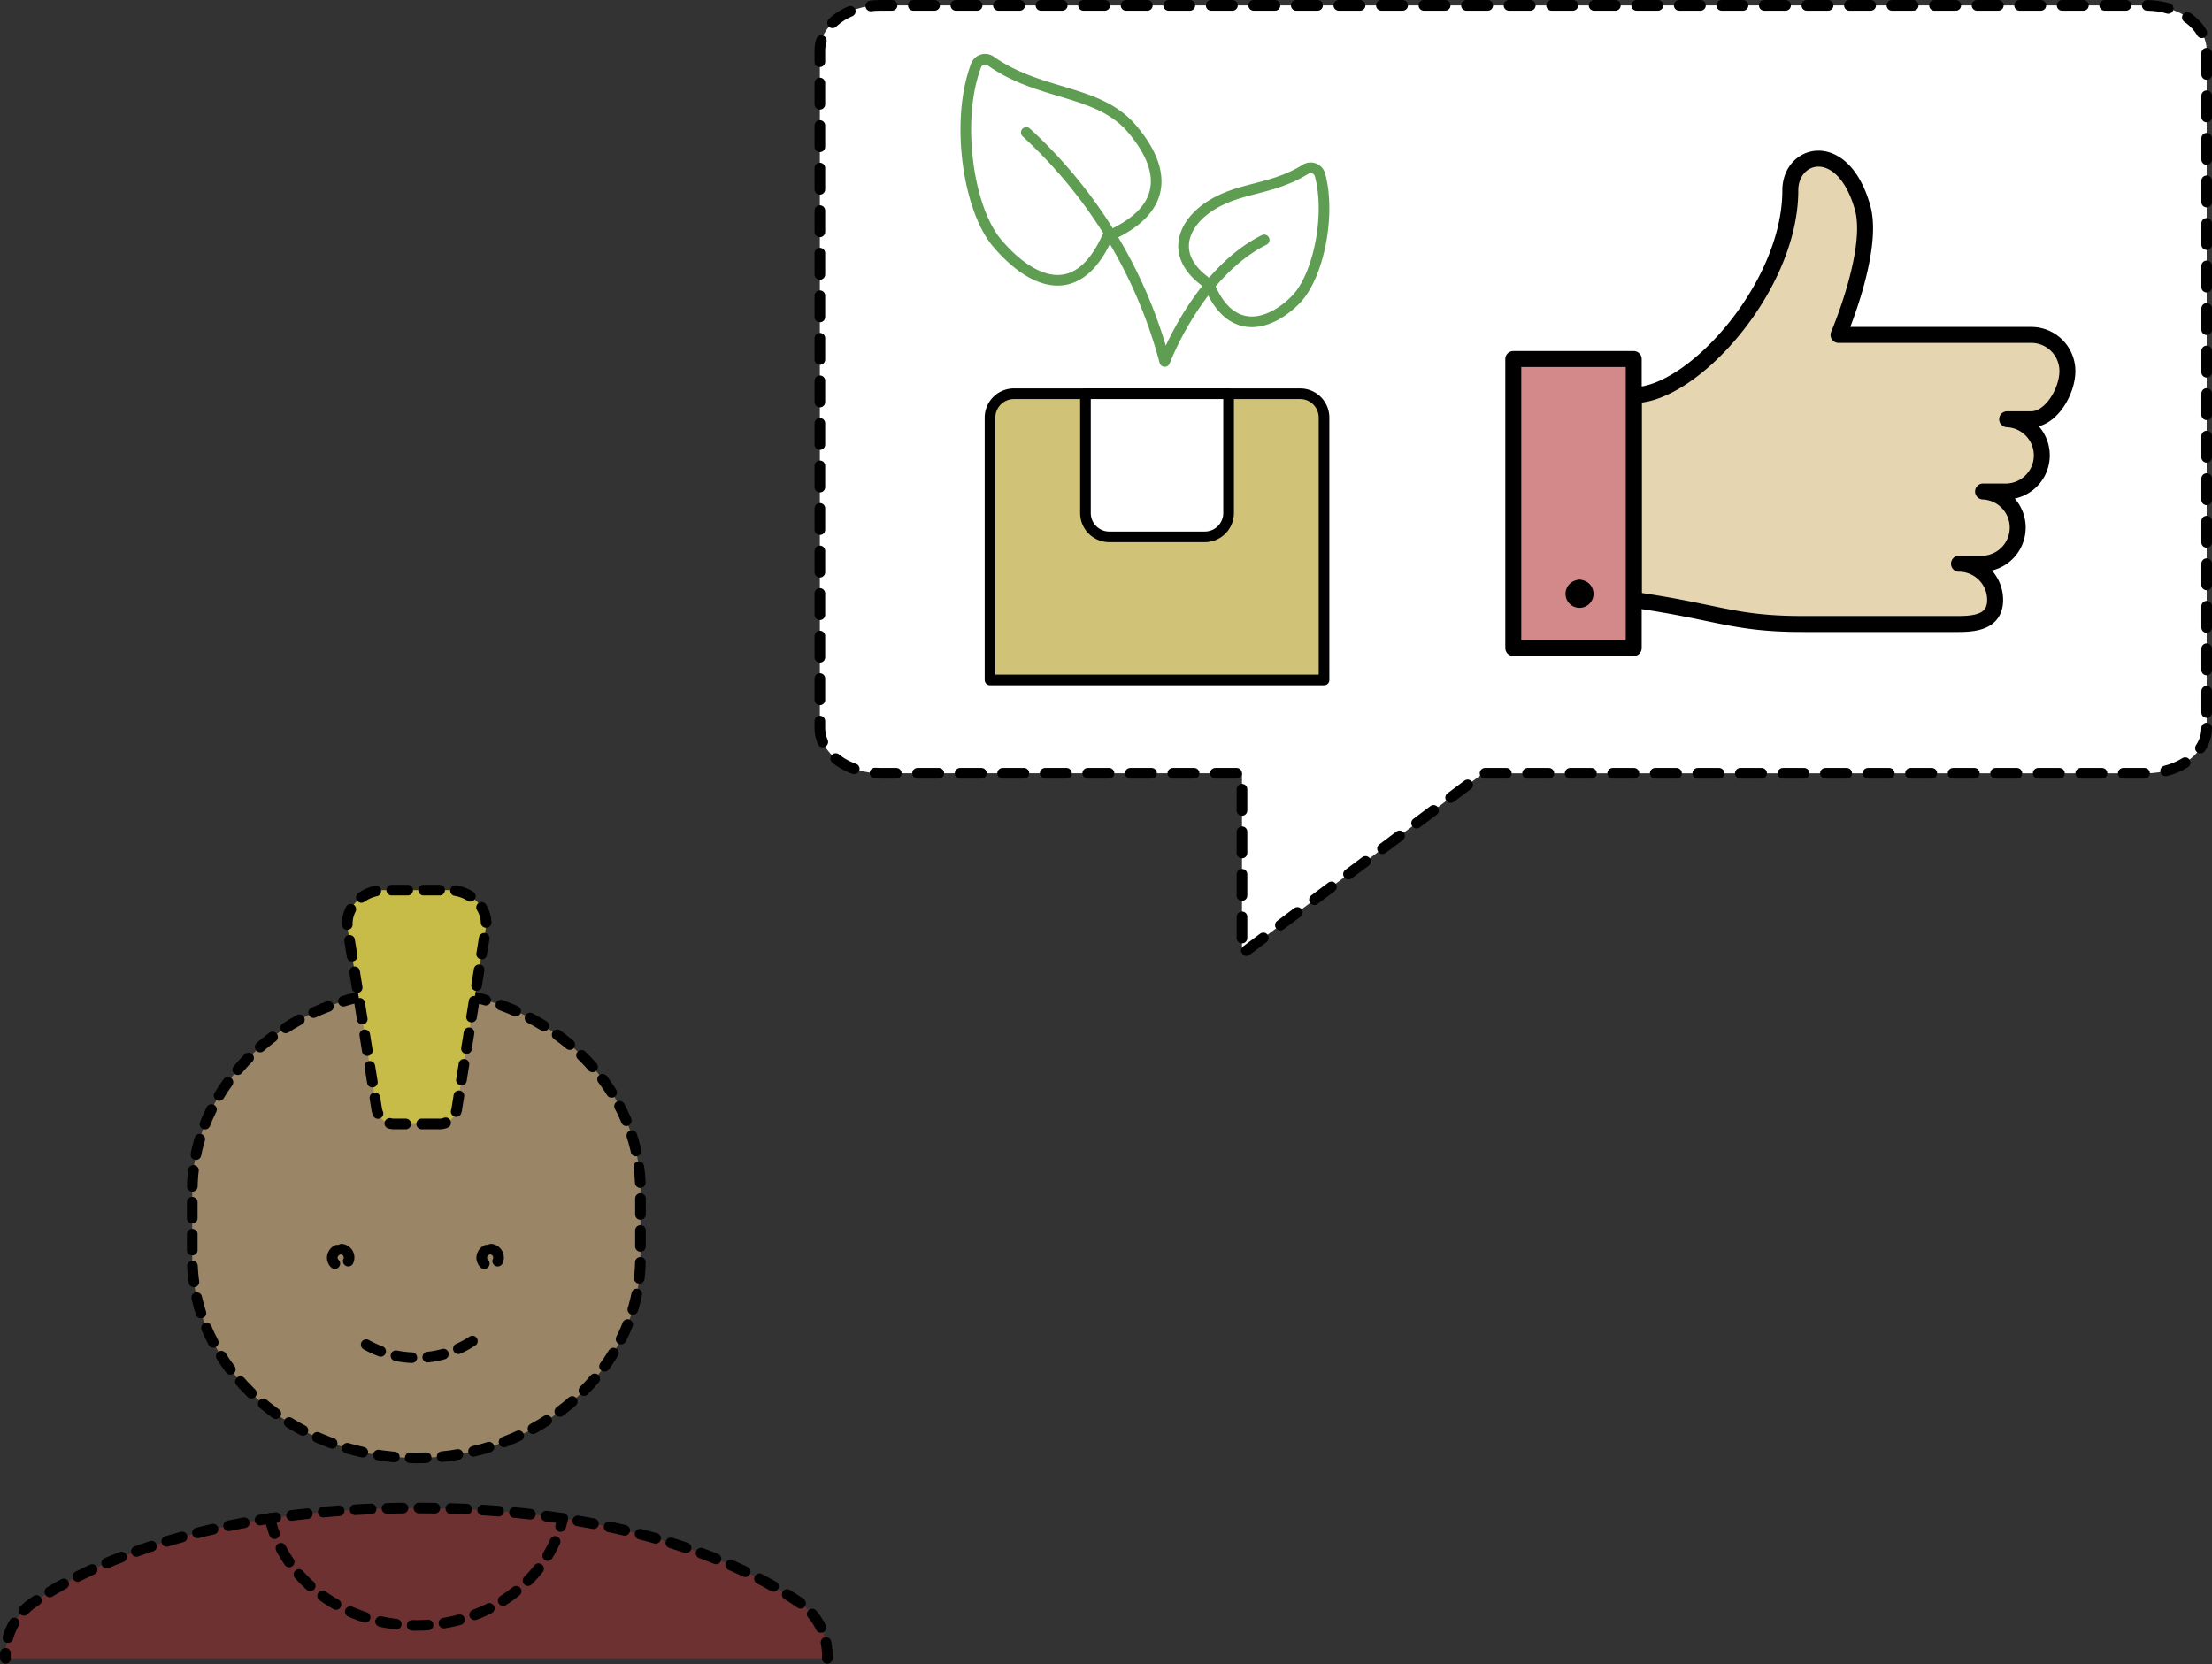 <svg xmlns="http://www.w3.org/2000/svg" width="207.953" height="156.466" viewBox="0 0 207.953 156.466">
  <rect x="0" y="0" width="207.953" height="156.466" fill="#333333" stroke="none"/>
  <g id="Gruppe_96" data-name="Gruppe 96" transform="translate(-348.276 0.5)">
    <g id="klaus" transform="translate(348.779 83.198)">
      <g id="streamline-icon-people-man-11_20x20" data-name="streamline-icon-people-man-11@20x20" transform="translate(0)">
        <g id="Gruppe_46" data-name="Gruppe 46">
          <path id="Pfad_182" data-name="Pfad 182" d="M20.662,3.084C11.427,5.277,5,12.754,5,21.3v6.282c0,10.408,9.433,18.845,21.07,18.845s21.07-8.437,21.07-18.845V21.3c0-8.549-6.43-16.025-15.665-18.217" transform="translate(12.569 6.967)" fill="rgba(224,188,138,0.6)" stroke="#000" stroke-linecap="round" stroke-linejoin="round" stroke-width="1" stroke-dasharray="1.5"/>
          <path id="Pfad_177" data-name="Pfad 177" d="M19.285,11.667a9.619,9.619,0,0,1-10.535,0" transform="translate(24.621 30.734)" fill="none" stroke="#000" stroke-linecap="round" stroke-linejoin="round" stroke-width="1" stroke-dasharray="1.5"/>
          <path id="Pfad_178" data-name="Pfad 178" d="M78.1,29.967a6.033,6.033,0,0,0-2.7-5.308c-4.67-3.172-15.8-8.826-35.924-8.826S8.216,21.487,3.545,24.659a6.033,6.033,0,0,0-2.7,5.308" transform="translate(-0.831 42.271)" fill="rgba(170,49,49,0.5)" stroke="#000" stroke-linecap="round" stroke-linejoin="round" stroke-width="1" stroke-dasharray="1.5"/>
          <path id="Pfad_179" data-name="Pfad 179" d="M12.336,9.375a.79.79,0,1,1-.878.785.835.835,0,0,1,.878-.785" transform="translate(33.326 24.388)" fill="none" stroke="#000" stroke-linecap="round" stroke-linejoin="round" stroke-width="1" stroke-dasharray="1.5"/>
          <path id="Pfad_180" data-name="Pfad 180" d="M9,9.375a.79.79,0,1,1-.878.785A.835.835,0,0,1,9,9.375" transform="translate(22.612 24.388)" fill="none" stroke="#000" stroke-linecap="round" stroke-linejoin="round" stroke-width="1" stroke-dasharray="1.5"/>
          <path id="Pfad_181" data-name="Pfad 181" d="M6.733,16.092C8.063,21.947,13.819,26.155,20.5,26.155s12.436-4.208,13.766-10.063" transform="translate(18.14 42.986)" fill="none" stroke="#000" stroke-linecap="round" stroke-linejoin="round" stroke-width="1" stroke-dasharray="1.5"/>
          <path id="Pfad_183" data-name="Pfad 183" d="M16.956,22.4h-4a1.668,1.668,0,0,1-1.721-1.351L8.493,4A2.921,2.921,0,0,1,9.33,1.486,3.706,3.706,0,0,1,12,.417h5.97a3.706,3.706,0,0,1,2.675,1.069A2.921,2.921,0,0,1,21.486,4L18.747,21.052A1.676,1.676,0,0,1,16.956,22.4Z" transform="translate(23.684 -0.417)" fill="#c6bc47" stroke="#000" stroke-linecap="round" stroke-linejoin="round" stroke-width="1" stroke-dasharray="1.5"/>
        </g>
      </g>
    </g>
    <g id="Gruppe_74" data-name="Gruppe 74" transform="translate(425.353)">
      <g id="Gruppe_60" data-name="Gruppe 60">
        <g id="Gruppe_61" data-name="Gruppe 61" transform="translate(0)">
          <g id="streamline-icon-mood-skull-chat_20x20" data-name="streamline-icon-mood-skull-chat@20x20">
            <g id="Gruppe_54" data-name="Gruppe 54">
              <path id="Pfad_205" data-name="Pfad 205" d="M130.793,69.211c0,2.346-2.538,4.248-5.669,4.248H62.771L40.1,90.448V73.458H6.085c-3.131,0-5.669-1.9-5.669-4.248V5.5c0-2.346,2.538-4.248,5.669-4.248H125.125c3.131,0,5.669,1.9,5.669,4.248Z" transform="translate(-0.417 -1.25)" fill="#fff" stroke="#000" stroke-linecap="round" stroke-linejoin="round" stroke-width="1" stroke-dasharray="2"/>
            </g>
          </g>
        </g>
        <g id="Gruppe_70" data-name="Gruppe 70" transform="translate(13.721 5.067)">
          <g id="Gruppe_21" data-name="Gruppe 21" transform="translate(2.276 31.455)">
            <path id="Pfad_127" data-name="Pfad 127" d="M38.482,10.576a2.243,2.243,0,0,0-2.243-2.243H9.326a2.243,2.243,0,0,0-2.243,2.243v24.67h31.4Z" transform="translate(-7.083 -8.333)" fill="#d0c276" stroke="#000" stroke-linecap="round" stroke-linejoin="round" stroke-width="1"/>
            <path id="Pfad_128" data-name="Pfad 128" d="M22.207,8.333H8.75V19.547a2.243,2.243,0,0,0,2.243,2.243h8.971a2.243,2.243,0,0,0,2.243-2.243Z" transform="translate(0.221 -8.333)" fill="#fff" stroke="#000" stroke-linecap="round" stroke-linejoin="round" stroke-width="1"/>
          </g>
          <g id="streamline-icon-plant-pot-1_20x20" data-name="streamline-icon-plant-pot-1@20x20">
            <path id="Pfad_36" data-name="Pfad 36" d="M14.05,9.329c-2.5,1.67-3.79,4.724,0,7.268,2.079,5.2,5.943,3.8,8.231,1.388,2.06-2.18,3.236-7.845,2.213-11.641A.908.908,0,0,0,23.14,5.8C19.862,7.833,16.9,7.43,14.05,9.329Z" transform="translate(8.805 4.546)" fill="none" stroke="#5e9d52" stroke-linecap="round" stroke-linejoin="round" stroke-width="1"/>
            <path id="Pfad_37" data-name="Pfad 37" d="M17.9,7.525c2.691,3.167,4.114,7.331-2.3,10.131-2.934,6.552-7.4,4.126-10.371.625C2.468,15.027,1.293,6.7,3.244,1.567a.908.908,0,0,1,1.375-.418C9.273,4.451,14.743,3.8,17.9,7.525Z" transform="translate(-2.278 -0.981)" fill="none" stroke="#5e9d52" stroke-linecap="round" stroke-linejoin="round" stroke-width="1"/>
            <path id="Pfad_38" data-name="Pfad 38" d="M27.25,14.243c-6.232,3.116-9.35,11.428-9.35,11.428A44.805,44.805,0,0,0,4.885,4.142" transform="translate(0.8 2.75)" fill="none" stroke="#5e9d52" stroke-linecap="round" stroke-linejoin="round" stroke-width="1"/>
          </g>
        </g>
      </g>
      <g id="streamline-icon-like-1_20x20" data-name="streamline-icon-like-1@20x20" transform="translate(65.188 14.42)">
        <path id="Pfad_234" data-name="Pfad 234" d="M37.423,32.828h0a3.4,3.4,0,0,1,0,6.794H35.158a3.4,3.4,0,0,1,3.4,3.4c0,1.878-1.522,2.265-3.4,2.265H20.437c-6.457,0-7.927-1.132-15.854-2.265V23.769c5.549,0,14.721-10.192,14.721-19.251C19.3.937,24.262-.4,26.1,6.146c1.132,4.034-2.265,11.96-2.265,11.96H41.953a3.4,3.4,0,0,1,3.4,3.4c0,1.878-1.522,4.53-3.4,4.53H39.688a3.4,3.4,0,0,1,0,6.794H37.423" transform="translate(6.741 -1.535)" fill="#e5d5b0" stroke="#000" stroke-linecap="round" stroke-linejoin="round" stroke-width="1.5"/>
        <path id="Pfad_235" data-name="Pfad 235" d="M.417,8.466H11.741V35.644H.417Z" transform="translate(-0.417 10.371)" fill="#d38989" stroke="#000" stroke-linecap="round" stroke-linejoin="round" stroke-width="1.5"/>
        <path id="Pfad_236" data-name="Pfad 236" d="M2.708,16.382h0" transform="translate(3.52 23.97)" fill="none" stroke="#000" stroke-linecap="round" stroke-linejoin="round" stroke-width="1.5"/>
        <path id="Pfad_237" data-name="Pfad 237" d="M3.066,16.382a.566.566,0,1,0,.566.566.566.566,0,0,0-.566-.566" transform="translate(3.162 23.97)" fill="none" stroke="#000" stroke-linecap="round" stroke-linejoin="round" stroke-width="1.5"/>
      </g>
    </g>
  </g>
</svg>
